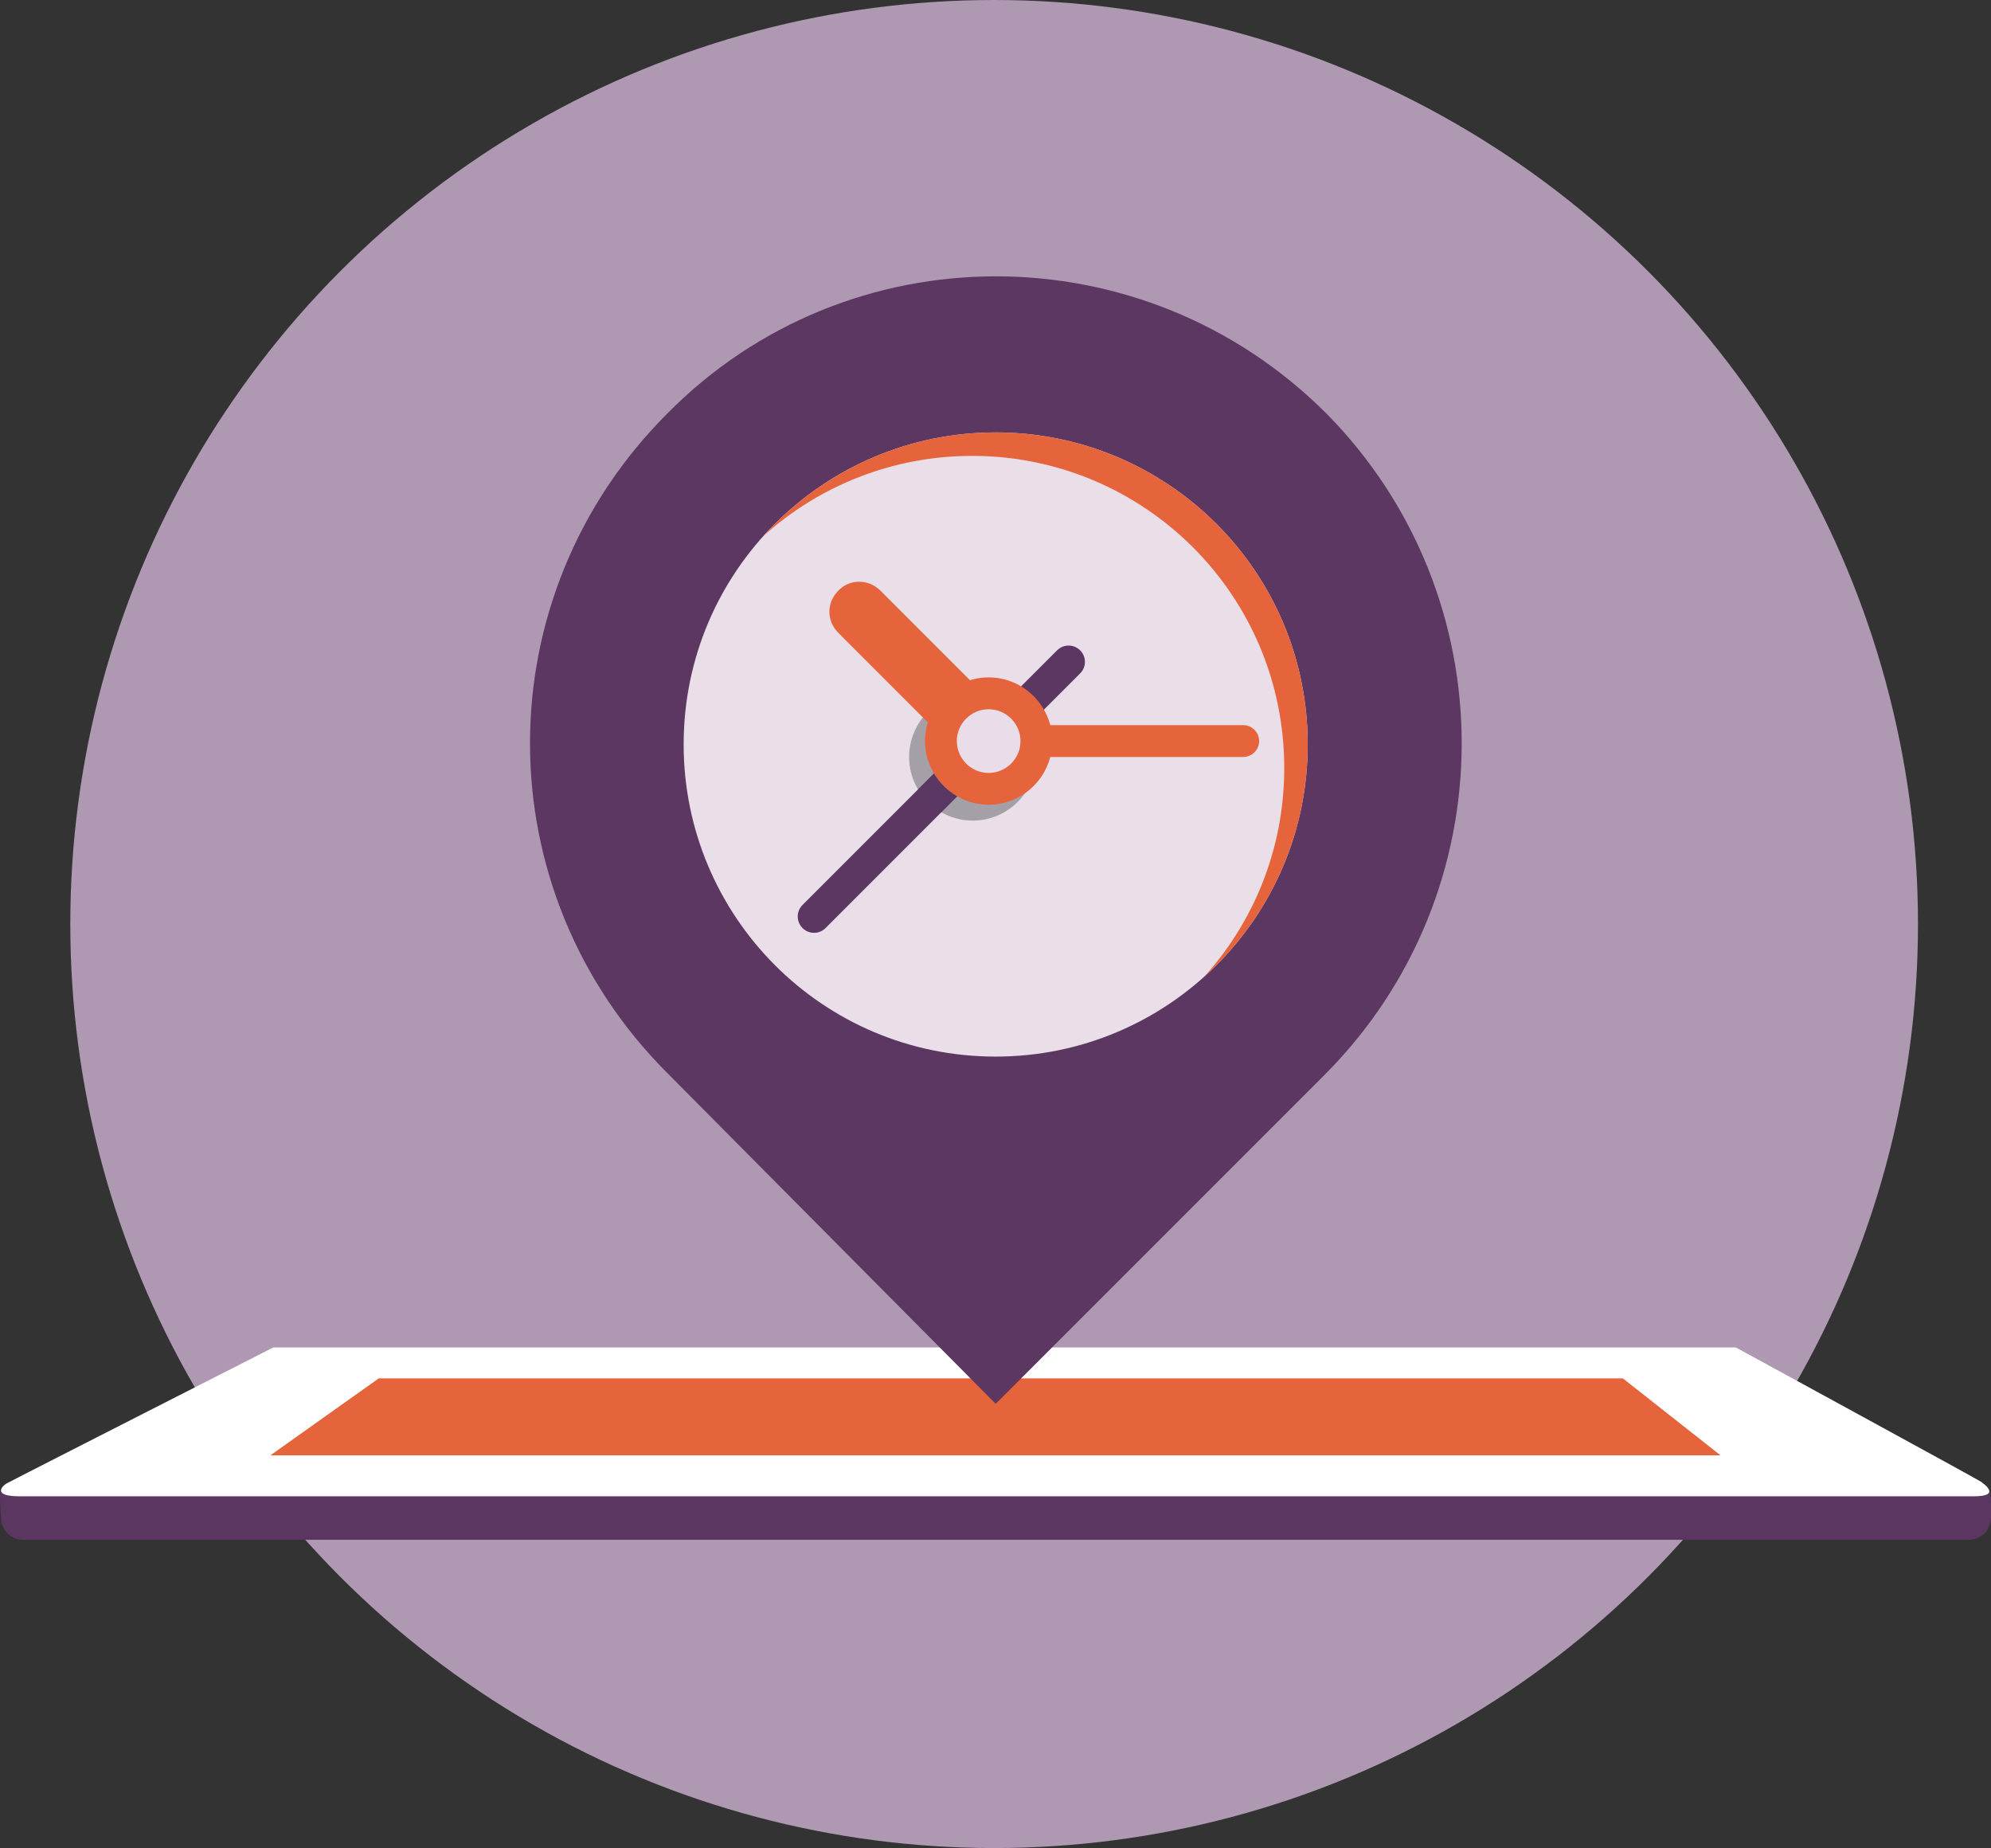 <?xml version="1.0" encoding="utf-8"?>
<!-- Generator: Adobe Illustrator 23.0.3, SVG Export Plug-In . SVG Version: 6.00 Build 0)  -->
<svg version="1.1" id="recto" xmlns="http://www.w3.org/2000/svg" xmlns:xlink="http://www.w3.org/1999/xlink" x="0px" y="0px"
	 viewBox="0 0 490.29 455" style="enable-background:new 0 0 490.29 455;" xml:space="preserve">
<rect x="0" y="0" width="490.29" height="455" fill="#333333" stroke="none"/>
<style type="text/css">
	.st0{fill:#AE98B2;}
	.st1{fill:#5A3661;}
	.st2{fill:#FFFFFF;}
	.st3{fill:#E6643C;}
	.st4{fill:#5B3762;}
	.st5{fill:#EADEE9;}
	.st6{opacity:0.4;fill:#404245;enable-background:new    ;}
	.st7{opacity:0.5;fill:#5B3762;enable-background:new    ;}
	.st8{fill:#E9DDE9;}
</style>
<g>
	<circle class="st0" cx="244.81" cy="227.5" r="227.5"/>
	<g>
		<path class="st1" d="M0.25,366.96c-0.56,0.85,0,5.6,0,6.7c0,3.01,2.44,5.45,5.45,5.45h479.12c3.01,0,5.45-2.44,5.45-5.45
			c0-1.1,0.17-5.66-0.39-6.52L0.25,366.96z"/>
		<path class="st2" d="M67.3,331.75c0,0-64.79,32.95-65.77,33.54c-0.97,0.59-3.55,3.11,3.33,3.11c6.87,0,474.29,0,481.17,0
			s2.6-3,1.76-3.61c-0.84-0.6-60.34-33.04-60.34-33.04H67.3z"/>
		<polygon class="st3" points="66.58,358.32 423.7,358.32 399.63,339.36 93.27,339.36 		"/>
	</g>
	<g>
		<path class="st4" d="M326.65,101.83c-45.06-45.06-117.86-45.06-162.34,0c-45.06,45.06-45.06,117.28,0,162.34l80.88,81.46
			l80.88-80.88C371.14,219.69,371.14,146.9,326.65,101.83z"/>
		<path class="st5" d="M245.19,106.46c-42.18,0-76.84,34.09-76.84,76.84c0,42.18,34.09,76.84,76.84,76.84
			c42.18,0,76.84-34.09,76.84-76.84S287.36,106.46,245.19,106.46z"/>
		<path class="st3" d="M245.19,106.46c-22.6,0-43.04,9.8-57.15,25.46c13.65-12.26,31.69-19.68,51.37-19.68
			c42.17,0,76.84,34.09,76.84,76.84c0,19.84-7.47,37.81-19.69,51.38c15.6-14.02,25.47-34.35,25.47-57.15
			C322.03,140.54,287.36,106.46,245.19,106.46z"/>
		<g>
			<path class="st6" d="M239.54,170.7c8.62,0,15.67,7.05,15.67,15.67s-7.05,15.67-15.67,15.67s-15.67-7.05-15.67-15.67
				S230.92,170.7,239.54,170.7z"/>
			<path class="st4" d="M260.31,160.12l-62.69,62.69c-1.57,1.57-1.57,4.11,0,5.68c1.57,1.57,4.11,1.57,5.68,0l62.69-62.69
				c1.57-1.57,1.57-4.11,0-5.68C264.42,158.55,261.87,158.55,260.31,160.12z"/>
			<path class="st7" d="M247.38,172.85l-21.35,21.55c1.37,2.35,3.33,4.31,5.68,5.68l21.35-21.55
				C251.69,176.18,249.73,174.22,247.38,172.85z"/>
			<path class="st3" d="M243.46,178.53h62.69c2.15,0,3.92,1.76,3.92,3.92s-1.76,3.92-3.92,3.92h-62.69c-2.15,0-3.92-1.76-3.92-3.92
				C239.54,180.3,241.3,178.53,243.46,178.53z M216.82,145.43l32.32,32.32c2.94,2.94,2.94,7.44,0,10.38s-7.44,2.94-10.38,0
				l-32.32-32.32c-2.94-2.94-2.94-7.44,0-10.38C209.18,142.49,213.88,142.49,216.82,145.43z"/>
			<path class="st3" d="M243.46,166.78c8.62,0,15.67,7.05,15.67,15.67s-7.05,15.67-15.67,15.67s-15.67-7.05-15.67-15.67
				S234.84,166.78,243.46,166.78z"/>
			<path class="st8" d="M243.46,174.62c4.31,0,7.84,3.53,7.84,7.84s-3.53,7.84-7.84,7.84s-7.84-3.53-7.84-7.84
				C235.62,178.14,239.15,174.62,243.46,174.62z"/>
		</g>
	</g>
</g>
</svg>
